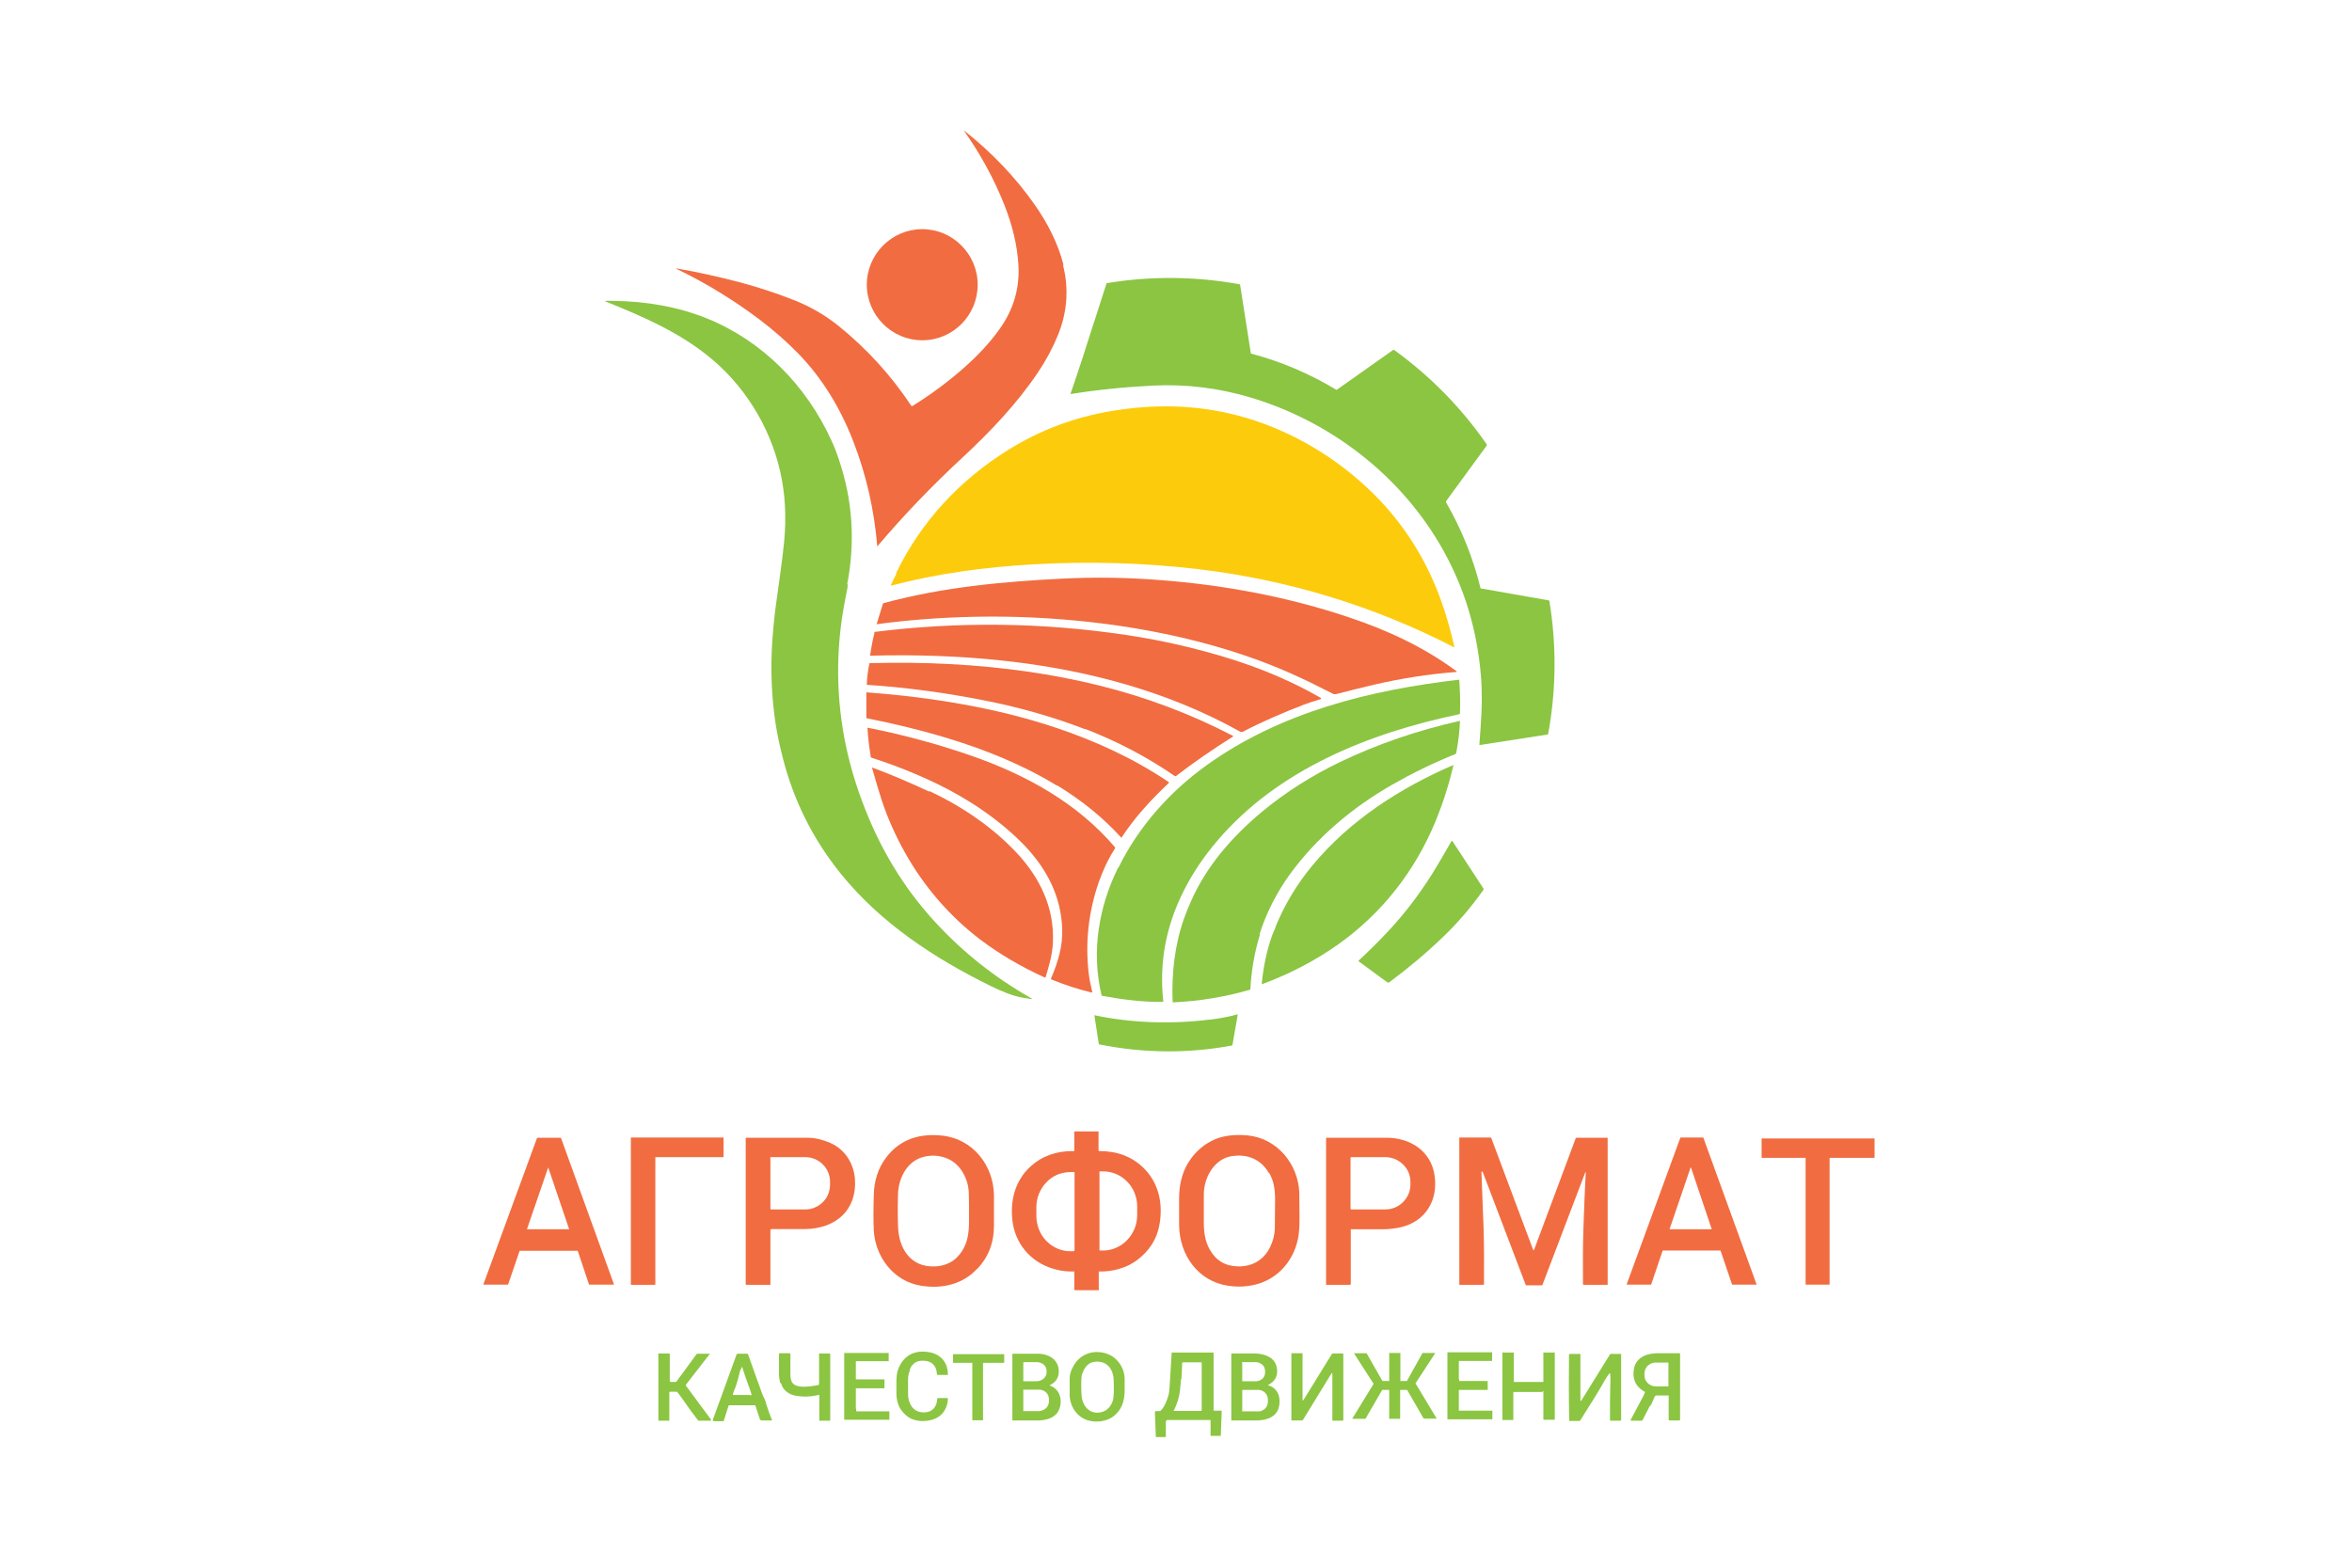 <?xml version="1.0" encoding="UTF-8"?> <svg xmlns="http://www.w3.org/2000/svg" width="180" height="120" viewBox="0 0 180 120" fill="none"><path d="M81.345 20.257C81.808 22.08 81.683 23.849 80.988 25.6C80.578 26.601 80.079 27.548 79.455 28.477C77.851 30.872 75.819 33.016 73.645 35.036C71.31 37.198 69.135 39.467 67.139 41.826C66.907 39.074 66.319 36.412 65.321 33.838C64.359 31.319 62.968 28.996 61.097 27.066C60.206 26.154 59.225 25.297 58.174 24.492C56.16 22.974 54.057 21.687 51.846 20.615C51.704 20.543 51.722 20.525 51.864 20.561C53.397 20.829 55.019 21.186 56.712 21.633C58.031 21.991 59.368 22.42 60.723 22.956C62.006 23.456 63.129 24.117 64.145 24.921C66.337 26.691 68.209 28.745 69.759 31.087C69.759 31.087 69.759 31.087 69.777 31.087C69.777 31.087 69.795 31.087 69.813 31.087C71.257 30.193 72.575 29.21 73.77 28.156C74.821 27.227 75.73 26.262 76.461 25.243C77.548 23.742 78.047 22.098 77.94 20.293C77.851 18.721 77.459 17.202 76.871 15.7C76.069 13.681 75.035 11.787 73.77 10C73.787 10 73.805 10 73.823 10.036C73.823 10.036 73.841 10.054 73.859 10.054C75.962 11.733 77.727 13.592 79.17 15.647C80.168 17.059 80.97 18.631 81.398 20.293L81.345 20.257Z" fill="#F16C40"></path><path d="M70.58 26.047C72.933 26.047 74.822 24.135 74.822 21.794C74.822 19.453 72.915 17.541 70.58 17.541C68.245 17.541 66.338 19.453 66.338 21.794C66.338 24.135 68.245 26.047 70.58 26.047Z" fill="#F16C40"></path><path d="M83.716 24.707C84.037 23.706 84.358 22.706 84.678 21.705C84.678 21.705 84.678 21.687 84.696 21.669C84.696 21.669 84.714 21.669 84.732 21.669C88.118 21.115 91.487 21.151 94.856 21.758C94.856 21.758 94.891 21.758 94.891 21.776C94.891 21.776 94.891 21.794 94.909 21.812L95.729 27.048C95.729 27.048 95.729 27.048 95.729 27.066C95.729 27.066 95.729 27.066 95.747 27.066C98.046 27.673 100.221 28.602 102.27 29.836C102.27 29.836 102.27 29.836 102.288 29.836H102.306L106.602 26.798C106.602 26.798 106.637 26.78 106.655 26.78C106.673 26.78 106.691 26.78 106.708 26.798C109.471 28.799 111.824 31.194 113.784 34.017C113.784 34.017 113.784 34.053 113.784 34.071C113.784 34.089 113.784 34.106 113.767 34.124L110.683 38.342C110.683 38.342 110.665 38.377 110.665 38.395C110.665 38.413 110.665 38.431 110.665 38.449C111.842 40.486 112.733 42.684 113.303 45.007C113.303 45.007 113.303 45.025 113.303 45.043C113.303 45.043 113.321 45.043 113.339 45.043L118.508 45.954C118.508 45.954 118.543 45.954 118.561 45.972C118.561 45.972 118.579 46.008 118.579 46.026C119.132 49.421 119.096 52.798 118.49 56.14C118.49 56.194 118.454 56.212 118.401 56.229L113.214 57.033C113.285 56.14 113.339 55.336 113.375 54.603C113.41 53.888 113.41 53.12 113.375 52.298C113.196 49.349 112.537 46.562 111.378 43.971C108.437 37.377 102.52 32.445 95.64 30.407C93.287 29.71 90.774 29.389 88.279 29.514C86.087 29.621 83.983 29.836 81.969 30.157C81.969 30.157 81.969 30.157 81.951 30.157C81.951 30.157 81.951 30.157 81.934 30.157C81.934 30.157 81.934 30.157 81.934 30.139C81.934 30.139 81.934 30.139 81.934 30.122C82.54 28.37 83.128 26.565 83.698 24.743L83.716 24.707Z" fill="#8BC542"></path><path d="M64.877 44.757C64.859 44.847 64.877 44.954 64.841 45.061C64.752 45.526 64.663 45.99 64.574 46.473C63.95 50.011 64.004 53.549 64.734 57.07C65.126 58.928 65.715 60.786 66.499 62.645C67.782 65.683 69.493 68.346 71.632 70.651C73.735 72.92 76.141 74.832 78.851 76.369C79.029 76.458 79.011 76.494 78.815 76.458C78.619 76.423 78.441 76.387 78.263 76.369C77.478 76.226 76.658 75.887 75.856 75.493C71.49 73.349 67.354 70.633 64.289 66.809C62.168 64.164 60.706 61.197 59.886 57.927C59.779 57.516 59.69 57.105 59.601 56.712C59.512 56.301 59.441 55.89 59.369 55.479C59.049 53.388 58.959 51.262 59.102 49.117C59.173 48.099 59.263 47.17 59.387 46.276C59.601 44.668 59.851 43.078 60.011 41.469C60.189 39.593 60.1 37.806 59.708 36.09C58.924 32.624 56.91 29.389 54.094 27.173C51.794 25.351 49.067 24.171 46.358 23.081C46.287 23.045 46.287 23.045 46.358 23.027C46.536 23.027 46.715 23.027 46.893 23.027C49.477 23.063 51.883 23.474 54.129 24.386C58.353 26.101 61.687 29.496 63.594 33.642C63.825 34.125 64.021 34.625 64.182 35.125C65.251 38.235 65.465 41.434 64.841 44.704L64.877 44.757Z" fill="#8BC542"></path><path d="M68.584 43.899V43.864C70.473 39.932 73.485 36.716 77.175 34.428C79.617 32.909 82.254 31.927 85.071 31.462C88.368 30.908 91.558 30.979 94.713 31.801C98.652 32.838 102.288 34.982 105.176 37.859C107.439 40.129 109.15 42.809 110.273 45.937C110.683 47.062 111.022 48.26 111.307 49.528C111.307 49.528 111.307 49.528 111.307 49.546C111.307 49.546 111.307 49.546 111.289 49.546C111.289 49.546 111.289 49.546 111.271 49.546C105.158 46.383 98.492 44.364 91.648 43.56C87.513 43.077 83.306 42.952 79.011 43.202C75.357 43.417 71.721 43.899 68.192 44.829C68.192 44.829 68.192 44.829 68.174 44.829C68.174 44.829 68.174 44.829 68.174 44.811C68.174 44.811 68.174 44.811 68.174 44.793C68.299 44.507 68.441 44.221 68.602 43.917L68.584 43.899Z" fill="#FCCC0C"></path><path d="M67.105 47.724L67.568 46.222C67.568 46.222 67.568 46.187 67.586 46.187C67.586 46.187 67.604 46.169 67.622 46.169C72.078 44.954 76.658 44.525 81.275 44.293C83.788 44.167 86.265 44.203 88.743 44.4C93.698 44.775 98.564 45.686 103.251 47.259C106.192 48.242 108.955 49.529 111.432 51.351C111.504 51.405 111.504 51.441 111.397 51.441C109.329 51.601 107.262 51.923 105.176 52.406C104.178 52.638 103.198 52.888 102.218 53.138C102.164 53.138 102.093 53.138 102.039 53.12C101.237 52.727 100.435 52.298 99.615 51.923C95.035 49.761 89.866 48.456 84.75 47.777C80.152 47.17 75.535 47.044 70.901 47.384C69.707 47.473 68.442 47.599 67.123 47.777C67.087 47.777 67.069 47.777 67.087 47.724H67.105Z" fill="#F16C40"></path><path d="M66.909 48.42C66.909 48.42 66.909 48.385 66.927 48.385C66.927 48.385 66.944 48.385 66.962 48.367C73.414 47.563 79.813 47.652 86.141 48.599C88.208 48.903 90.258 49.332 92.29 49.886C95.373 50.708 98.332 51.834 101.077 53.424C101.077 53.424 101.077 53.424 101.095 53.442C101.095 53.442 101.095 53.46 101.095 53.478C101.095 53.478 101.095 53.495 101.095 53.513C101.095 53.513 101.095 53.513 101.077 53.513C100.649 53.638 100.203 53.781 99.776 53.942C98.189 54.55 96.621 55.229 95.106 56.015C95.07 56.015 95.052 56.033 95.017 56.033C94.981 56.033 94.963 56.033 94.927 56.015C89.331 52.888 83.057 51.244 76.712 50.565C73.414 50.207 70.046 50.1 66.606 50.19C66.606 50.19 66.606 50.19 66.588 50.19C66.588 50.19 66.588 50.19 66.588 50.172C66.588 50.172 66.588 50.172 66.588 50.154C66.677 49.564 66.784 48.992 66.927 48.438L66.909 48.42Z" fill="#F16C40"></path><path d="M83.039 55.818C80.579 54.871 78.012 54.139 75.357 53.62C72.38 53.031 69.386 52.62 66.374 52.423C66.374 52.423 66.338 52.423 66.338 52.405C66.338 52.405 66.338 52.387 66.338 52.37C66.356 51.833 66.427 51.315 66.534 50.797C66.534 50.797 66.534 50.779 66.552 50.761C66.552 50.761 66.57 50.761 66.587 50.761C68.726 50.708 70.776 50.725 72.719 50.833C76.729 51.047 80.543 51.583 84.144 52.477C87.744 53.37 91.148 54.657 94.374 56.337C94.374 56.337 94.374 56.337 94.374 56.355C94.374 56.355 94.374 56.355 94.374 56.372C92.842 57.337 91.38 58.338 89.99 59.41C89.99 59.41 89.972 59.41 89.954 59.41C89.954 59.41 89.936 59.41 89.919 59.41C87.815 57.963 85.516 56.748 83.056 55.8L83.039 55.818Z" fill="#F16C40"></path><path d="M85.586 66.433C87.137 63.27 89.525 60.59 92.377 58.552C98.009 54.514 104.853 52.816 111.644 52.03H111.662C111.662 52.03 111.662 52.03 111.68 52.03C111.68 52.03 111.68 52.03 111.68 52.048C111.68 52.048 111.68 52.048 111.68 52.066C111.733 52.852 111.769 53.692 111.733 54.585C111.733 54.639 111.716 54.657 111.662 54.675C104.8 56.104 97.795 58.892 93.143 64.378C92.11 65.593 91.254 66.862 90.595 68.184C89.222 70.9 88.705 73.706 89.026 76.637C89.026 76.672 89.026 76.69 88.99 76.69C88.883 76.69 88.776 76.69 88.687 76.69C87.279 76.69 85.8 76.494 84.356 76.226C84.356 76.226 84.338 76.226 84.321 76.226C84.321 76.226 84.321 76.208 84.303 76.19C83.911 74.51 83.839 72.831 84.089 71.115C84.321 69.507 84.82 67.934 85.568 66.415L85.586 66.433Z" fill="#8BC542"></path><path d="M80.865 60.125C78.298 58.553 75.428 57.391 72.541 56.516C70.563 55.908 68.495 55.408 66.338 54.979C66.338 54.979 66.303 54.979 66.303 54.961C66.303 54.961 66.303 54.925 66.303 54.907V53.013C66.303 53.013 66.303 53.013 66.303 52.995C66.303 52.995 66.303 52.995 66.321 52.995C66.321 52.995 66.321 52.995 66.338 52.995C71.258 53.37 76.266 54.175 80.829 55.711C83.877 56.73 86.818 58.088 89.456 59.875C89.456 59.875 89.456 59.875 89.456 59.893C89.456 59.893 89.456 59.893 89.456 59.911C89.456 59.911 89.456 59.911 89.456 59.929C88.083 61.215 86.853 62.556 85.82 64.128C84.429 62.591 82.79 61.269 80.918 60.125H80.865Z" fill="#F16C40"></path><path d="M96.425 71.544C95.997 72.92 95.766 74.314 95.694 75.707C95.694 75.707 95.694 75.725 95.694 75.743C95.694 75.743 95.694 75.743 95.659 75.761C93.734 76.315 91.773 76.637 89.795 76.726C89.759 76.726 89.741 76.726 89.741 76.672C89.652 74.492 89.919 72.241 90.632 70.257C90.757 69.918 90.918 69.507 91.131 69.024C92.308 66.326 94.268 64.074 96.55 62.162C98.332 60.679 100.346 59.392 102.574 58.32C105.408 56.962 108.474 55.908 111.736 55.175C111.7 55.979 111.611 56.783 111.45 57.605C111.45 57.623 111.45 57.659 111.415 57.677C111.415 57.695 111.379 57.712 111.361 57.73C109.704 58.392 108.1 59.178 106.531 60.071C103.483 61.822 100.81 64.074 98.76 66.862C97.726 68.274 96.888 69.918 96.389 71.526L96.425 71.544Z" fill="#8BC542"></path><path d="M80.418 74.939C80.953 73.689 81.345 72.455 81.291 71.079C81.202 68.613 80.115 66.523 78.439 64.754C76.586 62.824 74.215 61.215 71.755 60.018C70.169 59.25 68.476 58.571 66.694 57.999C66.658 57.999 66.64 57.963 66.64 57.927C66.515 57.159 66.426 56.426 66.391 55.747C66.391 55.711 66.391 55.694 66.444 55.711C69.242 56.265 71.898 56.998 74.411 57.874C78.546 59.321 82.468 61.483 85.337 64.861C85.337 64.861 85.337 64.879 85.337 64.897V64.932C84.82 65.736 84.41 66.612 84.09 67.523C83.305 69.793 83.056 72.08 83.305 74.385C83.359 74.904 83.466 75.422 83.591 75.94C83.591 75.94 83.591 75.94 83.591 75.958C83.591 75.958 83.591 75.958 83.591 75.976C83.591 75.976 83.591 75.976 83.573 75.976C83.573 75.976 83.573 75.976 83.555 75.976C82.503 75.726 81.469 75.386 80.471 74.975C80.471 74.975 80.471 74.975 80.454 74.975C80.454 74.975 80.454 74.975 80.454 74.957C80.454 74.957 80.454 74.957 80.454 74.939C80.454 74.921 80.454 74.939 80.454 74.921L80.418 74.939Z" fill="#F16C40"></path><path d="M97.547 71.205C97.582 71.062 97.618 70.937 97.671 70.811C98.367 69.15 99.293 67.631 100.434 66.255C103.286 62.806 107.136 60.322 111.235 58.553C110.897 60.036 110.433 61.465 109.881 62.824C108.294 66.683 105.763 69.9 102.43 72.277C100.684 73.51 98.759 74.528 96.638 75.315C96.584 75.333 96.566 75.315 96.566 75.261C96.691 73.992 96.941 72.777 97.351 71.616C97.404 71.455 97.475 71.33 97.529 71.169L97.547 71.205Z" fill="#8BC542"></path><path d="M71.133 60.554C73.664 61.751 75.945 63.306 77.781 65.254C79.581 67.166 80.704 69.489 80.579 72.133C80.544 73.045 80.294 73.903 80.027 74.778C80.027 74.814 79.991 74.832 79.938 74.814C78.155 74.01 76.515 73.045 75.018 71.919C72.648 70.114 70.687 67.827 69.243 65.236C68.495 63.895 67.907 62.555 67.479 61.251C67.229 60.464 66.98 59.66 66.748 58.803C66.748 58.803 66.748 58.767 66.748 58.749C68.281 59.321 69.725 59.946 71.097 60.59L71.133 60.554Z" fill="#F16C40"></path><path d="M103.998 73.617C103.998 73.617 103.945 73.546 103.998 73.51C104.747 72.813 105.496 72.08 106.209 71.312C107.474 69.972 108.597 68.488 109.613 66.88C110.13 66.04 110.611 65.218 111.074 64.396C111.074 64.396 111.074 64.396 111.092 64.378C111.092 64.378 111.11 64.378 111.128 64.378C111.128 64.378 111.146 64.378 111.163 64.396C111.966 65.611 112.75 66.826 113.534 68.024C113.534 68.024 113.534 68.059 113.534 68.077C113.534 68.095 113.534 68.113 113.516 68.131C112.589 69.436 111.573 70.633 110.433 71.723C109.132 72.974 107.741 74.135 106.298 75.207C106.298 75.207 106.262 75.207 106.244 75.207C106.226 75.207 106.209 75.207 106.191 75.207L103.998 73.599V73.617Z" fill="#8BC542"></path><path d="M92.61 78.049C93.305 77.959 94.054 77.834 94.731 77.638L94.321 79.978C94.321 79.978 94.321 80.014 94.304 80.014C94.286 80.014 94.286 80.032 94.268 80.032C90.881 80.658 87.495 80.622 84.126 79.943C84.108 79.943 84.091 79.925 84.091 79.907L83.752 77.709C86.622 78.317 89.669 78.406 92.539 78.049H92.61Z" fill="#8BC542"></path><path d="M82.182 97.33C81.683 97.33 81.273 97.294 80.935 97.205C79.152 96.812 77.815 95.472 77.512 93.649C77.263 92.023 77.637 90.397 78.885 89.271C79.758 88.485 80.863 88.091 82.182 88.109C82.182 88.109 82.182 88.109 82.2 88.109C82.2 88.109 82.2 88.109 82.218 88.109C82.218 88.109 82.218 88.109 82.218 88.091C82.218 88.091 82.218 88.091 82.218 88.074V86.644C82.218 86.644 82.218 86.608 82.254 86.608H84.072V88.056C84.072 88.056 84.089 88.109 84.125 88.109C85.515 88.109 86.656 88.538 87.547 89.432C88.706 90.575 89.026 92.219 88.724 93.792C88.528 94.864 87.957 95.74 87.048 96.437C86.193 97.08 85.141 97.348 84.089 97.33V98.724C84.089 98.724 84.089 98.742 84.089 98.76C84.089 98.76 84.072 98.76 84.054 98.76H82.271C82.271 98.76 82.218 98.742 82.218 98.706V97.348C82.218 97.348 82.2 97.294 82.164 97.294L82.182 97.33ZM82.236 95.704V89.753C82.236 89.753 82.236 89.736 82.236 89.718C82.236 89.718 82.218 89.718 82.2 89.718H81.915C81.576 89.718 81.238 89.789 80.917 89.914C80.596 90.057 80.311 90.254 80.079 90.504C79.829 90.754 79.651 91.058 79.509 91.379C79.384 91.701 79.313 92.059 79.313 92.416V93.059C79.313 93.774 79.58 94.471 80.061 94.971C80.543 95.472 81.202 95.775 81.879 95.775H82.164C82.164 95.775 82.182 95.775 82.2 95.775C82.2 95.775 82.2 95.758 82.2 95.74L82.236 95.704ZM84.143 89.753V95.686V95.722C84.143 95.722 84.161 95.722 84.178 95.722H84.428C84.767 95.722 85.105 95.65 85.426 95.507C85.747 95.365 86.032 95.168 86.264 94.918C86.513 94.668 86.692 94.364 86.834 94.042C86.959 93.721 87.03 93.363 87.03 93.006V92.362C87.03 91.648 86.763 90.951 86.264 90.45C85.783 89.95 85.123 89.664 84.428 89.664H84.178H84.143C84.143 89.664 84.143 89.682 84.143 89.7V89.753Z" fill="#F16C40"></path><path d="M74.768 97.134C73.663 98.313 72.113 98.671 70.508 98.42C68.405 98.099 66.979 96.222 66.872 94.167C66.837 93.506 66.837 92.613 66.872 91.487C66.89 90.379 67.211 89.414 67.799 88.628C68.869 87.198 70.384 86.733 72.13 86.93C74.448 87.18 76.034 89.199 76.069 91.487C76.069 92.237 76.069 93.006 76.069 93.828C76.069 95.15 75.624 96.258 74.786 97.134H74.768ZM72.362 88.628C71.863 88.449 71.364 88.413 70.829 88.52C69.493 88.771 68.78 90.093 68.726 91.362C68.708 91.969 68.691 92.791 68.726 93.828C68.762 95.561 69.689 97.044 71.596 96.937C72.273 96.901 72.915 96.633 73.342 96.133C74.038 95.347 74.162 94.489 74.162 93.399C74.162 92.487 74.162 91.791 74.144 91.326C74.109 90.2 73.467 89.003 72.362 88.628Z" fill="#F16C40"></path><path d="M90.238 91.755C90.238 90.772 90.434 89.825 90.933 89.003C91.468 88.145 92.181 87.538 93.054 87.18C93.821 86.876 94.676 86.841 95.496 86.912C97.76 87.144 99.346 89.11 99.435 91.29C99.435 91.773 99.453 92.416 99.453 93.202C99.453 93.917 99.418 94.471 99.328 94.846C98.99 96.508 97.796 97.884 96.138 98.313C95.461 98.492 94.748 98.528 93.999 98.42C91.682 98.081 90.274 96.061 90.238 93.81C90.238 93.113 90.238 92.416 90.238 91.737V91.755ZM97.118 89.807C96.494 88.717 95.443 88.306 94.231 88.503C92.912 88.735 92.128 90.147 92.128 91.433C92.128 92.041 92.128 92.756 92.128 93.56C92.128 94.31 92.217 94.989 92.573 95.633C93.054 96.49 93.767 96.919 94.748 96.937C95.853 96.955 96.726 96.437 97.207 95.454C97.439 94.972 97.546 94.507 97.564 94.06C97.564 93.47 97.582 92.702 97.582 91.791C97.582 91.058 97.493 90.415 97.136 89.789L97.118 89.807Z" fill="#F16C40"></path><path d="M39.763 95.758L38.889 98.313C38.889 98.313 38.889 98.331 38.871 98.331C38.871 98.331 38.854 98.331 38.836 98.331H37.036C37.036 98.331 37.036 98.331 37.018 98.331C37.018 98.331 37.018 98.331 37 98.331C37 98.331 37 98.331 37 98.313C37 98.313 37 98.313 37 98.295L41.099 87.109C41.099 87.109 41.099 87.091 41.117 87.091C41.117 87.091 41.135 87.091 41.153 87.091H42.882C42.882 87.091 42.9 87.091 42.917 87.091C42.917 87.091 42.917 87.091 42.935 87.109L46.981 98.295C46.981 98.295 46.981 98.295 46.981 98.313C46.981 98.313 46.981 98.313 46.981 98.331C46.981 98.331 46.981 98.331 46.963 98.331C46.963 98.331 46.963 98.331 46.946 98.331H45.128C45.128 98.331 45.11 98.331 45.092 98.331C45.092 98.331 45.092 98.331 45.074 98.313L44.219 95.758C44.219 95.758 44.219 95.74 44.201 95.74C44.201 95.74 44.183 95.74 44.165 95.74H39.816C39.816 95.74 39.798 95.74 39.781 95.74C39.781 95.74 39.781 95.74 39.763 95.758ZM40.333 94.096H43.559L41.955 89.36L40.333 94.078V94.096Z" fill="#F16C40"></path><path d="M50.117 98.349H48.317C48.317 98.349 48.299 98.349 48.281 98.349C48.281 98.349 48.281 98.331 48.281 98.313V87.109C48.281 87.109 48.281 87.091 48.281 87.073C48.281 87.073 48.299 87.073 48.317 87.073H55.339C55.339 87.073 55.357 87.073 55.375 87.073C55.375 87.073 55.375 87.091 55.375 87.109V88.538C55.375 88.538 55.375 88.556 55.375 88.574C55.375 88.574 55.357 88.574 55.339 88.574H50.188C50.188 88.574 50.171 88.574 50.153 88.574C50.153 88.574 50.153 88.592 50.153 88.61V98.295C50.153 98.295 50.153 98.313 50.153 98.331C50.153 98.331 50.135 98.331 50.117 98.331V98.349Z" fill="#F16C40"></path><path d="M59.013 94.096C59.013 94.096 58.96 94.114 58.96 94.149V98.313C58.96 98.313 58.96 98.349 58.942 98.349C58.942 98.349 58.924 98.349 58.906 98.349H57.106C57.106 98.349 57.07 98.349 57.07 98.313V87.091C58.71 87.091 60.296 87.091 61.829 87.091C62.382 87.091 62.952 87.234 63.54 87.484C64.663 87.984 65.341 89.038 65.43 90.272C65.59 92.648 63.932 94.042 61.651 94.078C60.76 94.078 59.869 94.078 59.013 94.078V94.096ZM58.96 88.663V92.505C58.96 92.505 58.96 92.541 58.96 92.559C58.96 92.559 58.995 92.577 59.013 92.577H61.615C61.865 92.577 62.114 92.541 62.346 92.434C62.578 92.344 62.792 92.201 62.97 92.023C63.148 91.844 63.291 91.647 63.38 91.415C63.469 91.183 63.523 90.951 63.523 90.7V90.45C63.523 89.95 63.326 89.485 62.97 89.128C62.614 88.77 62.132 88.574 61.615 88.574H59.013C59.013 88.574 58.977 88.574 58.96 88.574C58.96 88.574 58.942 88.61 58.942 88.627L58.96 88.663Z" fill="#F16C40"></path><path d="M103.393 94.096C103.393 94.096 103.393 94.096 103.376 94.096C103.376 94.096 103.376 94.096 103.376 94.114V98.277C103.376 98.277 103.376 98.313 103.358 98.331C103.358 98.331 103.322 98.349 103.304 98.349H101.522C101.522 98.349 101.504 98.349 101.486 98.349C101.486 98.349 101.486 98.349 101.486 98.313V87.109V87.091C101.486 87.091 101.486 87.091 101.504 87.091C103.073 87.091 104.605 87.091 106.138 87.091C107.956 87.091 109.543 88.145 109.792 90.004C110.06 91.88 109.097 93.488 107.226 93.935C106.762 94.042 106.263 94.096 105.782 94.096C104.962 94.096 104.16 94.096 103.393 94.096ZM103.358 88.645V92.505C103.358 92.505 103.358 92.541 103.376 92.559C103.376 92.559 103.411 92.577 103.429 92.577H106.014C106.53 92.577 107.012 92.38 107.368 92.023C107.725 91.665 107.939 91.201 107.939 90.7V90.45C107.939 89.95 107.742 89.485 107.368 89.128C107.012 88.77 106.513 88.574 106.014 88.574H103.429C103.429 88.574 103.393 88.574 103.376 88.592C103.358 88.61 103.358 88.627 103.358 88.645Z" fill="#F16C40"></path><path d="M113.411 89.664C113.411 89.664 113.375 89.664 113.375 89.682C113.428 91.147 113.482 92.577 113.535 93.935C113.589 95.382 113.571 96.812 113.571 98.277C113.571 98.331 113.553 98.349 113.5 98.349H111.699C111.699 98.349 111.699 98.349 111.682 98.349C111.682 98.349 111.682 98.349 111.682 98.331V87.109C111.682 87.109 111.682 87.091 111.682 87.073C111.682 87.073 111.682 87.073 111.717 87.073H114.052C114.052 87.073 114.088 87.073 114.106 87.091C114.106 87.091 114.141 87.126 114.141 87.144L117.332 95.668C117.332 95.668 117.385 95.74 117.403 95.668L120.593 87.126C120.593 87.126 120.593 87.091 120.629 87.091H120.665H123C123 87.091 123.035 87.091 123.035 87.109C123.035 87.109 123.035 87.126 123.035 87.144V98.313C123.035 98.313 123.035 98.349 123.017 98.349C123.017 98.349 123 98.349 122.982 98.349H121.199C121.199 98.349 121.146 98.331 121.146 98.295C121.146 96.865 121.128 95.4 121.182 93.971C121.235 92.469 121.289 91.04 121.36 89.682C121.36 89.682 121.342 89.7 121.324 89.735C120.237 92.612 119.132 95.472 118.045 98.349C118.045 98.349 118.045 98.367 118.027 98.384C118.027 98.384 118.009 98.384 117.991 98.384H116.833H116.797C116.797 98.384 116.779 98.367 116.761 98.349C115.674 95.472 114.569 92.612 113.482 89.735C113.482 89.735 113.482 89.718 113.464 89.718L113.411 89.664Z" fill="#F16C40"></path><path d="M131.59 95.722H127.259H127.241C127.241 95.722 127.241 95.722 127.241 95.74L126.368 98.313C126.368 98.313 126.368 98.313 126.368 98.331C126.368 98.331 126.368 98.331 126.35 98.331H124.514C124.514 98.331 124.514 98.331 124.496 98.331C124.496 98.331 124.496 98.331 124.496 98.313C124.496 98.313 124.496 98.313 124.496 98.295L128.596 87.091C128.596 87.091 128.596 87.091 128.596 87.073C128.596 87.073 128.596 87.073 128.613 87.073H130.342H130.36C130.36 87.073 130.36 87.073 130.36 87.091L134.424 98.295C134.424 98.295 134.424 98.295 134.424 98.313C134.424 98.313 134.424 98.313 134.424 98.331C134.424 98.331 134.424 98.331 134.406 98.331H132.57H132.552C132.552 98.331 132.552 98.331 132.552 98.313L131.679 95.74C131.679 95.74 131.679 95.74 131.679 95.722C131.679 95.722 131.679 95.722 131.661 95.722H131.59ZM127.793 94.096H131.002L129.415 89.378C129.415 89.378 129.415 89.378 129.398 89.378C129.398 89.378 129.398 89.378 129.38 89.378L127.776 94.078L127.793 94.096Z" fill="#F16C40"></path><path d="M140.021 88.628V98.313V98.331C140.021 98.331 140.021 98.331 140.003 98.331H138.185V88.646V88.628C138.185 88.628 138.185 88.628 138.167 88.628H134.834H134.816C134.816 88.628 134.816 88.628 134.816 88.61V87.162V87.144C134.816 87.144 134.816 87.144 134.834 87.144H143.443H143.461C143.461 87.144 143.461 87.144 143.461 87.162V88.61V88.628C143.461 88.628 143.461 88.628 143.443 88.628H140.128H140.11C140.11 88.628 140.11 88.628 140.11 88.646L140.021 88.628Z" fill="#F16C40"></path><path d="M69.635 104.907C69.528 105.122 69.493 105.39 69.493 105.622C69.493 105.979 69.493 106.337 69.493 106.712C69.493 107.373 69.831 108.034 70.544 108.106C71.222 108.177 71.685 107.802 71.721 107.105C71.721 107.052 71.756 107.016 71.81 107.016H72.541C72.541 107.856 72.059 108.499 71.257 108.696C70.687 108.839 70.01 108.803 69.528 108.481C69.225 108.267 68.994 108.017 68.833 107.713C68.691 107.409 68.602 107.069 68.602 106.676C68.602 106.39 68.602 106.104 68.602 105.801C68.602 105.425 68.637 105.14 68.691 104.943C69.065 103.817 69.903 103.317 71.061 103.495C71.97 103.638 72.541 104.264 72.541 105.211V105.247C72.541 105.247 72.523 105.247 72.505 105.247H71.774C71.774 105.247 71.739 105.247 71.721 105.247C71.721 105.247 71.703 105.211 71.703 105.193C71.667 104.371 71.097 104.067 70.366 104.175C70.134 104.21 69.938 104.335 69.76 104.568C69.689 104.657 69.671 104.764 69.618 104.854L69.635 104.907Z" fill="#8BC542"></path><path d="M82.059 104.746C82.255 104.317 82.541 103.978 82.951 103.746C83.735 103.299 84.858 103.46 85.464 104.103C85.856 104.514 86.07 105.014 86.07 105.586C86.07 105.854 86.07 106.122 86.07 106.408C86.07 107.266 85.838 107.999 85.089 108.499C84.59 108.821 83.859 108.892 83.289 108.731C82.416 108.481 81.881 107.659 81.863 106.784C81.863 106.337 81.863 105.908 81.863 105.497C81.863 105.265 81.935 105.014 82.041 104.764L82.059 104.746ZM82.826 105.104C82.826 105.104 82.772 105.282 82.772 105.372C82.737 105.836 82.737 106.283 82.772 106.766C82.808 107.659 83.467 108.392 84.43 108.052C84.876 107.891 85.178 107.409 85.214 106.944C85.25 106.587 85.25 106.14 85.232 105.64C85.214 104.889 84.786 104.21 83.949 104.228C83.396 104.228 83.04 104.532 82.844 105.122L82.826 105.104Z" fill="#8BC542"></path><path d="M54.306 103.656L52.506 105.979C52.506 105.979 52.488 106.015 52.488 106.033C52.488 106.051 52.488 106.068 52.506 106.086L54.413 108.66C54.413 108.66 54.431 108.749 54.377 108.749H53.486C53.486 108.749 53.433 108.749 53.415 108.713C53.041 108.231 52.684 107.748 52.381 107.301C52.203 107.033 52.025 106.801 51.846 106.569C51.828 106.533 51.793 106.533 51.757 106.533H51.276C51.276 106.533 51.222 106.551 51.222 106.587V108.713C51.222 108.713 51.222 108.713 51.222 108.731C51.222 108.731 51.222 108.731 51.222 108.749C51.222 108.749 51.222 108.749 51.205 108.749C51.205 108.749 51.205 108.749 51.187 108.749H50.42C50.42 108.749 50.403 108.749 50.385 108.731C50.385 108.731 50.385 108.713 50.385 108.695V103.62C50.385 103.62 50.385 103.62 50.385 103.602C50.385 103.602 50.385 103.602 50.403 103.602H51.205C51.205 103.602 51.258 103.602 51.258 103.656V105.711C51.258 105.711 51.276 105.783 51.312 105.783H51.686C51.686 105.783 51.757 105.783 51.775 105.747L53.308 103.656C53.308 103.656 53.326 103.638 53.343 103.62C53.343 103.62 53.379 103.62 53.397 103.62H54.306C54.306 103.62 54.306 103.62 54.324 103.62C54.324 103.62 54.324 103.62 54.324 103.638C54.324 103.638 54.324 103.638 54.324 103.656H54.306Z" fill="#8BC542"></path><path d="M58.173 108.695L57.817 107.605C57.817 107.605 57.817 107.569 57.781 107.569C57.781 107.569 57.745 107.569 57.728 107.569H55.803C55.803 107.569 55.767 107.569 55.767 107.587C55.767 107.587 55.749 107.605 55.749 107.623L55.393 108.749C55.393 108.749 55.375 108.785 55.339 108.785H54.626C54.626 108.785 54.537 108.749 54.555 108.677L56.373 103.674C56.373 103.674 56.409 103.62 56.444 103.62H57.157C57.157 103.62 57.193 103.62 57.211 103.62C57.211 103.62 57.229 103.638 57.246 103.656C57.621 104.71 57.977 105.729 58.334 106.694C58.387 106.819 58.441 106.962 58.512 107.087C58.565 107.194 58.601 107.284 58.619 107.391C58.637 107.48 58.672 107.587 58.708 107.677C58.815 108.016 58.94 108.356 59.082 108.695C59.082 108.695 59.082 108.695 59.082 108.713C59.082 108.713 59.082 108.713 59.082 108.731C59.082 108.731 59.082 108.731 59.065 108.731C59.065 108.731 59.065 108.731 59.047 108.731H58.28C58.28 108.731 58.245 108.731 58.227 108.713C58.227 108.713 58.209 108.695 58.191 108.677L58.173 108.695ZM56.177 106.462C56.177 106.462 56.106 106.622 56.088 106.73C56.088 106.765 56.088 106.783 56.124 106.783H57.3C57.3 106.783 57.336 106.783 57.371 106.783C57.407 106.819 57.443 106.819 57.496 106.783C57.496 106.783 57.514 106.783 57.514 106.765C57.514 106.765 57.514 106.747 57.514 106.73C57.425 106.426 57.318 106.14 57.211 105.854C57.139 105.675 57.086 105.497 57.015 105.3C56.961 105.103 56.89 104.925 56.837 104.746C56.783 104.603 56.747 104.603 56.73 104.746C56.73 104.8 56.658 104.853 56.641 104.925C56.533 105.371 56.427 105.8 56.284 106.194C56.248 106.283 56.213 106.354 56.177 106.444V106.462Z" fill="#8BC542"></path><path d="M59.706 105.836C59.706 105.836 59.706 105.836 59.688 105.818C59.688 105.64 59.617 105.461 59.617 105.264C59.617 104.746 59.617 104.21 59.617 103.638C59.617 103.602 59.635 103.585 59.671 103.585H60.437C60.437 103.585 60.49 103.585 60.49 103.638C60.49 104.139 60.49 104.639 60.49 105.157C60.49 105.318 60.49 105.461 60.544 105.622C60.687 106.39 62.095 106.122 62.629 106.015C62.665 106.015 62.683 105.979 62.683 105.943V103.638C62.683 103.638 62.683 103.602 62.718 103.602H63.485C63.485 103.602 63.538 103.602 63.538 103.656V108.731C63.538 108.731 63.538 108.731 63.538 108.749C63.538 108.749 63.538 108.749 63.521 108.749H62.718C62.718 108.749 62.718 108.749 62.701 108.749C62.701 108.749 62.701 108.749 62.701 108.731V106.765C62.041 106.926 61.417 106.944 60.811 106.819C60.366 106.73 59.902 106.39 59.795 105.926C59.795 105.926 59.795 105.908 59.778 105.908L59.706 105.836Z" fill="#8BC542"></path><path d="M65.534 108.034H68.065V108.66C68.065 108.66 68.065 108.66 68.065 108.678C68.065 108.678 68.065 108.678 68.047 108.678H64.625C64.625 108.678 64.625 108.678 64.607 108.678C64.607 108.678 64.607 108.678 64.607 108.66V103.585C64.607 103.585 64.607 103.585 64.607 103.567C64.607 103.567 64.607 103.567 64.625 103.567H68.012V104.192H65.516C65.516 104.192 65.516 104.192 65.499 104.192C65.499 104.192 65.499 104.192 65.499 104.21V105.586H67.673C67.673 105.586 67.673 105.586 67.691 105.586C67.691 105.586 67.691 105.586 67.691 105.604V106.247C67.691 106.247 67.691 106.247 67.691 106.265C67.691 106.265 67.691 106.265 67.673 106.265H65.499V107.82C65.499 107.82 65.499 107.82 65.499 107.838C65.499 107.838 65.499 107.838 65.516 107.838L65.534 108.034Z" fill="#8BC542"></path><path d="M75.231 104.318V108.696V108.714C75.231 108.714 75.231 108.714 75.213 108.714H74.429H74.411C74.411 108.714 74.411 108.714 74.411 108.696V104.318H72.95H72.932C72.932 104.318 72.932 104.318 72.932 104.3V103.674V103.656C72.932 103.656 72.932 103.656 72.95 103.656H76.835H76.853C76.853 103.656 76.853 103.656 76.853 103.674V104.3V104.318C76.853 104.318 76.853 104.318 76.835 104.318H75.356H75.338C75.338 104.318 75.338 104.318 75.338 104.335L75.231 104.318Z" fill="#8BC542"></path><path d="M80.311 106.051C81.148 106.301 81.362 107.248 81.023 107.963C80.756 108.534 80.079 108.713 79.473 108.731C78.796 108.731 78.118 108.731 77.477 108.731V103.674C77.477 103.674 77.477 103.62 77.53 103.62C78.207 103.62 78.849 103.62 79.437 103.62C80.328 103.638 81.095 104.121 81.023 105.103C80.988 105.514 80.774 105.818 80.346 106.033L80.311 106.051ZM78.314 104.317V105.711C78.314 105.711 78.314 105.711 78.314 105.729C78.314 105.729 78.314 105.729 78.332 105.729H79.312C79.526 105.729 79.722 105.657 79.865 105.532C80.007 105.407 80.097 105.229 80.097 105.05V104.943C80.097 104.853 80.079 104.764 80.043 104.675C80.007 104.585 79.954 104.514 79.883 104.46C79.811 104.389 79.722 104.353 79.633 104.317C79.544 104.281 79.437 104.264 79.33 104.264H78.35C78.35 104.264 78.35 104.264 78.332 104.264C78.332 104.264 78.332 104.264 78.332 104.281L78.314 104.317ZM78.314 106.444V108.016H79.491C79.687 108.016 79.883 107.927 80.043 107.802C80.186 107.659 80.275 107.48 80.275 107.284V107.105C80.275 107.016 80.257 106.908 80.221 106.819C80.186 106.73 80.132 106.658 80.061 106.587C79.99 106.515 79.901 106.462 79.811 106.426C79.722 106.39 79.615 106.372 79.508 106.372H78.332H78.314C78.314 106.372 78.314 106.372 78.314 106.39V106.444Z" fill="#8BC542"></path><path d="M89.222 108.803V110H88.492C88.492 110 88.456 110 88.456 109.964L88.385 108.088C88.385 108.088 88.403 108.016 88.456 108.016H88.741C88.741 108.016 88.795 108.016 88.83 107.981C88.973 107.838 89.098 107.641 89.205 107.409C89.294 107.194 89.365 106.998 89.418 106.819C89.472 106.623 89.49 106.408 89.508 106.194C89.561 105.282 89.615 104.407 89.668 103.567C89.668 103.549 89.668 103.531 89.704 103.531H92.841C92.841 103.531 92.876 103.531 92.876 103.567V107.945C92.876 107.945 92.876 107.963 92.876 107.981C92.876 107.981 92.894 107.981 92.912 107.981H93.5L93.429 109.875C93.429 109.875 93.429 109.911 93.393 109.911H92.662C92.662 109.911 92.662 109.911 92.645 109.911C92.645 109.911 92.645 109.911 92.645 109.893V108.696H89.312C89.312 108.696 89.258 108.713 89.258 108.749L89.222 108.803ZM90.381 105.568C90.363 105.836 90.328 106.122 90.31 106.426C90.238 106.98 90.078 107.516 89.811 107.999H91.914C91.914 107.999 91.967 107.999 91.967 107.945V104.282H90.524C90.524 104.282 90.47 104.3 90.47 104.335C90.47 104.764 90.434 105.175 90.417 105.568H90.381Z" fill="#8BC542"></path><path d="M97.084 106.051C97.797 106.265 98.029 106.944 97.886 107.659C97.708 108.517 96.853 108.731 96.104 108.731C95.48 108.731 94.874 108.731 94.268 108.731C94.268 108.731 94.25 108.731 94.232 108.731C94.232 108.731 94.232 108.713 94.232 108.695V103.638C94.232 103.638 94.232 103.602 94.268 103.602C94.838 103.602 95.409 103.602 95.979 103.602C96.71 103.602 97.548 103.853 97.708 104.657C97.833 105.264 97.619 105.711 97.084 105.997C97.031 106.033 97.031 106.051 97.084 106.068V106.051ZM95.07 104.335V105.729H96.122C96.3 105.729 96.478 105.657 96.621 105.532C96.746 105.407 96.817 105.246 96.817 105.068V104.925C96.817 104.925 96.799 104.746 96.763 104.675C96.728 104.603 96.674 104.514 96.603 104.46C96.532 104.407 96.46 104.353 96.371 104.317C96.282 104.281 96.193 104.264 96.104 104.264H95.052H95.034C95.034 104.264 95.034 104.264 95.034 104.281L95.07 104.335ZM95.07 106.444V107.998C95.07 107.998 95.07 108.016 95.07 108.034C95.07 108.052 95.088 108.034 95.106 108.034H96.282C96.389 108.034 96.478 108.034 96.567 107.981C96.656 107.945 96.746 107.891 96.817 107.82C96.888 107.748 96.942 107.677 96.977 107.587C97.013 107.498 97.031 107.409 97.031 107.319V107.123C97.031 106.926 96.959 106.748 96.817 106.605C96.674 106.462 96.478 106.39 96.282 106.39H95.106C95.106 106.39 95.088 106.39 95.07 106.39C95.07 106.39 95.07 106.408 95.07 106.426V106.444Z" fill="#8BC542"></path><path d="M101.931 105.104H101.914C101.183 106.283 100.452 107.48 99.721 108.678C99.703 108.713 99.668 108.731 99.614 108.731H98.866C98.866 108.731 98.848 108.731 98.83 108.731C98.83 108.731 98.83 108.731 98.83 108.695V103.602C98.83 103.602 98.83 103.602 98.83 103.585C98.83 103.585 98.83 103.585 98.848 103.585H99.65C99.65 103.585 99.668 103.585 99.686 103.585C99.686 103.585 99.686 103.602 99.686 103.62C99.686 104.835 99.686 106.033 99.686 107.176C99.686 107.176 99.686 107.194 99.703 107.194C99.703 107.194 99.721 107.194 99.739 107.194L101.931 103.638C101.931 103.638 101.949 103.602 101.967 103.602C101.967 103.602 102.003 103.602 102.021 103.602H102.769C102.769 103.602 102.805 103.602 102.805 103.638V108.695C102.805 108.695 102.787 108.749 102.751 108.749H101.985H101.967C101.967 108.749 101.967 108.749 101.967 108.731V105.157L101.931 105.104Z" fill="#8BC542"></path><path d="M103.607 103.585H104.587L105.799 105.711H106.299C106.299 105.711 106.299 105.711 106.316 105.711C106.334 105.711 106.316 105.711 106.316 105.694V103.585C106.316 103.585 106.316 103.585 106.316 103.567C106.316 103.549 106.316 103.567 106.334 103.567H107.154C107.154 103.567 107.154 103.567 107.172 103.567C107.19 103.567 107.172 103.567 107.172 103.585V105.694C107.172 105.694 107.172 105.694 107.172 105.711C107.172 105.711 107.172 105.711 107.19 105.711H107.671L108.865 103.567H109.845L108.33 105.89L109.952 108.588H108.954L107.689 106.39H107.172C107.172 106.39 107.172 106.39 107.154 106.39C107.154 106.39 107.154 106.39 107.154 106.408V108.588C107.154 108.588 107.154 108.588 107.154 108.606C107.154 108.624 107.154 108.606 107.136 108.606H106.334C106.334 108.606 106.334 108.606 106.316 108.606C106.316 108.606 106.316 108.606 106.316 108.588V106.408C106.316 106.408 106.316 106.408 106.316 106.39C106.316 106.373 106.316 106.39 106.299 106.39H105.782L104.498 108.606H103.482L105.122 105.926L103.607 103.567V103.585Z" fill="#8BC542"></path><path d="M111.663 105.711H113.837C113.837 105.711 113.837 105.729 113.855 105.747C113.855 105.747 113.855 105.747 113.855 105.765V106.39H111.663C111.663 106.39 111.663 106.39 111.645 106.39C111.645 106.39 111.645 106.39 111.645 106.408V107.963C111.645 107.963 111.645 107.963 111.645 107.981C111.645 107.999 111.645 107.981 111.663 107.981H114.194C114.194 107.981 114.194 107.981 114.212 107.981C114.212 107.981 114.212 107.981 114.212 107.999V108.624C114.212 108.624 114.212 108.624 114.212 108.642C114.212 108.642 114.212 108.642 114.194 108.642H110.789C110.789 108.642 110.789 108.642 110.772 108.642C110.754 108.642 110.772 108.642 110.772 108.624V103.531C110.772 103.531 110.772 103.531 110.772 103.513C110.772 103.513 110.772 103.513 110.789 103.513H114.176C114.176 103.513 114.176 103.513 114.194 103.513C114.194 103.513 114.194 103.513 114.194 103.531V104.157C114.194 104.157 114.194 104.157 114.194 104.174C114.194 104.174 114.194 104.174 114.176 104.174H111.663C111.663 104.174 111.663 104.174 111.645 104.174C111.645 104.174 111.645 104.174 111.645 104.192V105.568C111.645 105.568 111.645 105.568 111.663 105.586C111.663 105.586 111.663 105.586 111.681 105.586L111.663 105.711Z" fill="#8BC542"></path><path d="M118.044 106.551H115.852C115.852 106.551 115.834 106.551 115.816 106.551C115.798 106.551 115.816 106.551 115.816 106.587V108.695H115.014C115.014 108.695 114.996 108.695 114.979 108.677C114.979 108.677 114.979 108.677 114.979 108.642V103.567C114.979 103.567 114.979 103.549 114.979 103.531C114.979 103.513 114.979 103.531 115.014 103.531H115.816C115.816 103.531 115.834 103.531 115.852 103.531C115.852 103.531 115.852 103.531 115.852 103.567V105.747C115.852 105.747 115.852 105.765 115.852 105.783C115.852 105.8 115.852 105.783 115.888 105.783H118.08C118.08 105.783 118.098 105.783 118.115 105.783C118.133 105.783 118.115 105.783 118.115 105.747V103.567C118.115 103.567 118.115 103.549 118.115 103.531C118.115 103.531 118.115 103.531 118.151 103.531H118.953C118.953 103.531 118.971 103.531 118.989 103.531C118.989 103.531 118.989 103.531 118.989 103.567V108.642C118.989 108.642 118.989 108.66 118.989 108.677C118.989 108.695 118.989 108.677 118.953 108.677H118.151C118.151 108.677 118.133 108.677 118.115 108.66C118.115 108.66 118.115 108.66 118.115 108.624V106.515C118.115 106.515 118.115 106.497 118.115 106.479C118.115 106.462 118.115 106.479 118.08 106.479L118.044 106.551Z" fill="#8BC542"></path><path d="M123.213 105.139C123.213 105.139 123.177 105.068 123.16 105.139C122.946 105.425 122.75 105.747 122.571 106.086C122.375 106.426 122.179 106.73 122.001 107.033C121.645 107.605 121.288 108.159 120.95 108.713C120.932 108.749 120.896 108.767 120.86 108.767H120.094C120.058 107.087 120.058 105.407 120.076 103.728C120.076 103.656 120.112 103.638 120.165 103.638H120.914C120.914 103.638 120.95 103.638 120.95 103.674V107.159C120.95 107.266 120.985 107.266 121.039 107.176L123.213 103.674C123.213 103.674 123.231 103.656 123.249 103.638H123.284H124.069V108.677C124.069 108.677 124.069 108.731 124.033 108.731C124.033 108.731 123.997 108.749 123.98 108.749H123.267C123.267 108.749 123.213 108.731 123.213 108.695C123.213 107.891 123.213 107.105 123.231 106.301C123.231 105.908 123.267 105.532 123.231 105.139H123.213Z" fill="#8BC542"></path><path d="M127.651 106.819H126.777C126.777 106.819 126.724 106.819 126.688 106.837C126.671 106.837 126.635 106.873 126.635 106.908L126.385 107.48C126.385 107.48 126.35 107.534 126.332 107.552C126.296 107.587 126.278 107.623 126.243 107.659C126.065 108.016 125.886 108.356 125.708 108.695C125.708 108.731 125.655 108.749 125.619 108.749H124.835C124.835 108.749 124.763 108.731 124.799 108.678C125.138 108.052 125.459 107.427 125.779 106.837C125.815 106.765 125.851 106.676 125.886 106.587C125.886 106.587 125.886 106.569 125.886 106.551C125.886 106.551 125.886 106.533 125.868 106.533C125.637 106.408 125.441 106.247 125.28 106.033C125.138 105.836 125.066 105.64 125.031 105.407C124.995 105.193 125.013 104.978 125.049 104.746C125.227 103.888 126.047 103.585 126.849 103.585C127.437 103.585 128.007 103.585 128.542 103.585C128.542 103.585 128.56 103.585 128.578 103.585C128.578 103.585 128.578 103.585 128.578 103.62V108.678C128.578 108.678 128.56 108.731 128.524 108.731H127.758C127.758 108.731 127.704 108.713 127.704 108.678V106.855C127.704 106.855 127.704 106.801 127.651 106.801V106.819ZM127.686 106.086V104.299H126.742C126.635 104.299 126.51 104.299 126.403 104.353C126.296 104.389 126.207 104.46 126.118 104.532C126.029 104.603 125.975 104.693 125.922 104.8C125.886 104.907 125.851 105.014 125.851 105.121V105.282C125.851 105.497 125.94 105.711 126.1 105.872C126.261 106.033 126.492 106.122 126.724 106.122H127.669L127.686 106.086Z" fill="#8BC542"></path></svg> 